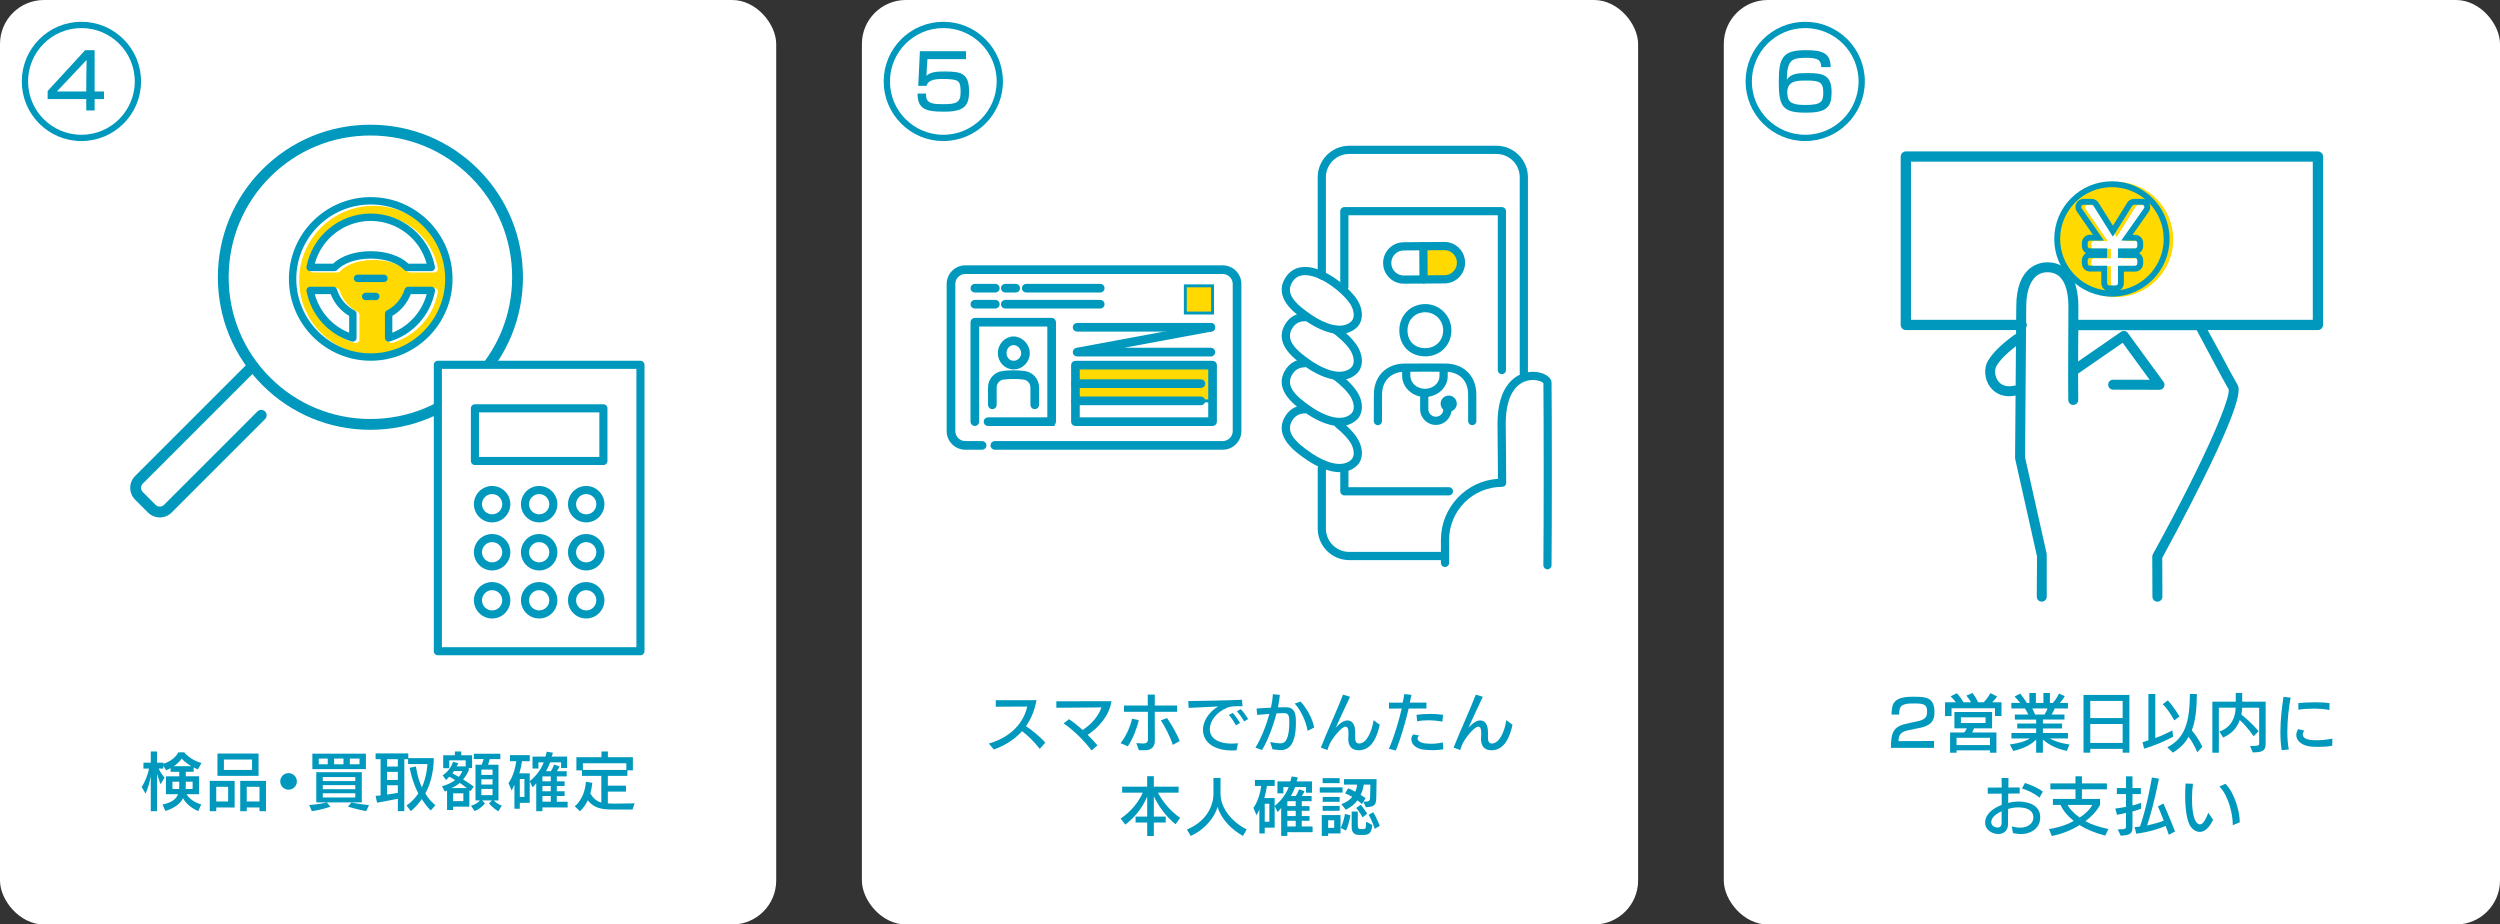 <?xml version="1.0" encoding="UTF-8"?><svg id="_レイヤー_2" xmlns="http://www.w3.org/2000/svg" viewBox="0 0 1627.34 601.78"><rect x="0" y="0" width="1627.34" height="601.78" fill="#333333" stroke="none"/><defs><style>.cls-1,.cls-2{fill:#0099bd;}.cls-3{stroke-width:4.09px;}.cls-3,.cls-2,.cls-4{stroke:#0099bd;stroke-miterlimit:10;}.cls-3,.cls-5{fill:#fff;}.cls-6,.cls-4{fill:#ffd900;}.cls-2,.cls-4{stroke-width:1.91px;}</style></defs><g id="_レイヤー_1-2"><rect class="cls-5" width="505.26" height="601.78" rx="28.63" ry="28.63"/><path class="cls-1" d="M129.04,527.98s-7-2.72-9.88-8.4c-1.81,3.58-5.43,6.42-11.48,8.31l-1.89-4.2c5.8-1.19,9.01-3.58,10.12-6.71h-7.9v-11.65h8.68v-2.92h-5.64v-2.39c-.86.49-1.85.95-2.92,1.4l-1.81-2.96v1.85h-3.09c2.02,4.03,3.91,5.88,3.91,5.88l-2.63,4.28s-1.15-2.96-2.3-6.67v24.24h-4.07v-22.76c-.58,3.05-1.6,7.37-3.37,11.36l-2.55-4.36c2.39-3.54,4.32-9.05,4.81-11.98h-3.66v-3.87h4.77v-7.28h4.07v7.28h4.12v.78c7.61-2.47,9.75-7.49,9.75-7.49h3.87s3.95,5.06,11.19,6.96l-2.35,4.16c-.95-.29-1.85-.91-2.72-1.36v2.92h-5.14v2.92h8.68v11.65h-8.11c2.59,4.9,9.47,6.67,9.47,6.67l-1.93,4.32ZM116.69,508.84h-4.44v4.73h4.32c.08-.86.12-1.65.12-2.51v-2.22ZM124.59,498.76c-3.75-2.1-6.38-4.98-6.38-4.98,0,0-1.4,2.59-5.14,4.98h11.52ZM125.37,508.84h-4.44v2.22c0,.86,0,1.65-.08,2.51h4.53v-4.73Z"/><path class="cls-1" d="M140.77,525.59v2.43h-4.24v-19.71h16.21v17.33l-11.98-.04ZM148.5,512.17h-7.74v9.55h7.74v-9.55ZM141.55,505.05v-14.57h26.75v14.57h-26.75ZM164.06,494.4h-18.31v6.79h18.31v-6.79ZM168.92,528.02v-2.43h-8.31v2.43h-4.24v-19.71h16.79v19.75l-4.24-.04ZM168.92,512.17h-8.31v9.55h8.31v-9.55Z"/><path class="cls-1" d="M187.81,514.03c-2.96,0-5.39-2.39-5.39-5.39s2.43-5.39,5.39-5.39,5.43,2.39,5.43,5.39-2.43,5.39-5.43,5.39Z"/><path class="cls-1" d="M203,528.02l-1.73-3.99c5.93-.37,11.52-1.65,11.52-1.65l2.3,2.76s-5.93,1.98-12.1,2.88ZM203.33,500.65v-10.04h34.86v10.04h-34.86ZM205.88,522.3v-19.63h29.63v19.63h-29.63ZM213.33,493.78h-5.84v3.7h5.84v-3.7ZM231.27,505.8h-21.15v2.63h21.15v-2.63ZM231.27,511.06h-21.15v2.67h21.15v-2.67ZM231.27,516.37h-21.15v2.72h21.15v-2.72ZM223.57,493.78h-6.09v3.7h6.09v-3.7ZM238.31,528.02c-5.68-1.11-11.85-2.92-11.85-2.92l2.3-2.72s4.98,1.03,11.44,1.73l-1.89,3.91ZM234.03,493.78h-6.3v3.7h6.3v-3.7Z"/><path class="cls-1" d="M280.41,527.56c-2.43-2.35-4.32-5.02-5.84-7.41-1.77,2.63-4.49,5.64-7.12,7.86l-2.84-3.66c2.88-1.97,5.72-4.86,7.7-7.86-4.24-8.02-5.64-16.71-5.64-16.71l4.12-.86s.7,6.96,3.83,13.62c3.29-7.24,3.62-15.19,3.62-15.19h-12.59v-3.17h-2.47v33.83h-4.2v-8.07c-5.64,1.23-13.54,2.55-13.54,2.55l-.95-4.44s1.23-.04,3.25-.29v-23.58h-3.25v-3.75h21.28v3.05h16.58c0,5.51-.99,14.98-5.47,23,1.56,2.76,3.7,5.31,6.54,7.7l-3,3.37ZM258.97,494.19h-7.04v4.77h7.04v-4.77ZM258.97,502.42h-7.04v5.27h7.04v-5.27ZM258.97,511.14h-7.04v6.05c2.26-.25,4.9-.7,7.04-1.11v-4.94Z"/><path class="cls-1" d="M294.94,525.1v2.18h-3.95v-12.72s-.99.58-1.44.7l-1.85-3.46c3.58-.95,6.42-2.39,8.56-4.03-1.48-.91-2.84-1.69-3.75-2.18-1.15,1.23-2.14,2.18-2.14,2.18l-2.22-3.09s4.86-2.8,6.75-8.77l3.42.91c-.29.7-.66,1.4-1.11,2.06h5.93v-3.95h-10.7v5.1h-3.95v-8.4h7.61v-2.47h4.16v2.47h7.04v8.35h-2.18v1.56c-.86,1.85-2.06,3.87-3.66,5.84,2.26,1.32,4.69,2.92,6.95,4.65l-2.18,2.96c-.21-.21-.45-.41-.7-.62v10.7h-10.58ZM303.83,512.96c-1.48-1.15-3-2.3-4.57-3.33-1.48,1.32-3.25,2.47-5.39,3.33h9.96ZM295.56,501.93c-.29.45-.66.95-1.11,1.48.99.54,2.47,1.28,4.16,2.26,1.11-1.23,1.89-2.51,2.3-3.74h-5.35ZM301.61,516.41h-6.67v5.06h6.67v-5.06ZM324.45,528.06c-3.7-1.93-6.13-5.1-6.13-5.1l1.85-1.93h-6.3l1.81,1.98s-2.8,3.5-6.79,4.94l-2.3-3.46c2.51-.62,4.9-2.26,5.8-3.46h-2.88v-23.25h4.03c.49-1.15.99-2.67,1.28-3.66h-6.38v-3.5h17.24v3.54h-6.91c-.29,1.15-.66,2.55-1.07,3.62h6.79v23.25h-3.05c.95,1.03,2.67,2.47,5.19,3.37l-2.18,3.66ZM320.62,500.98h-7.28v3.46h7.28v-3.46ZM320.62,507.24h-7.28v3.46h7.28v-3.46ZM320.62,513.53h-7.28v4.03h7.28v-4.03Z"/><path class="cls-1" d="M353.09,525.55v2.47h-4.03v-18.23c-.58.82-1.44,1.85-2.35,2.68l-1.89-3.87v14.03h-6.46v3.79h-3.5v-15.51c-.95,2.06-1.85,3.66-1.85,3.66l-2.02-4.86s3.83-4.65,5.06-14.24h-4.07v-3.91h12.88v3.91h-5.06c-.45,2.92-.99,5.51-1.73,7.9h6.75v5.1c4.49-3.5,7.86-8.56,9.09-12.26h-3.42v4.07h-3.87v-7.78h8.44c.58-1.97.82-3.21.82-3.21l3.99.66s-.21,1.28-.74,2.55h10v7.41h-3.91v-3.7h-7.08c-.54,1.61-1.65,3.99-2.76,5.8h3.21c1.4-2.26,2.1-4.36,2.1-4.36l3.54,1.28s-.66,1.48-1.69,3.09h6.34v3.37h-6.42v3.21h5.06v3.05h-5.06v3.42h5.06v3.09h-5.06v3.7h7.04v3.74l-16.42-.04ZM341.36,507.07h-3v11.69h3v-11.69ZM358.52,505.38h-5.43v3.21h5.43v-3.21ZM358.52,511.64h-5.43v3.42h5.43v-3.42ZM358.52,518.14h-5.43v3.7h5.43v-3.7Z"/><path class="cls-1" d="M398.9,526.95c-7.53,0-12.18-.95-16.3-5.97-2.3,4.86-5.14,7.08-5.14,7.08l-3.33-3.25s6.38-4.4,7.24-15.93l4.2.7c-.16,1.93-.86,5.47-1.28,7.04,2.02,3.17,4.16,4.98,7.12,5.76v-17.33h-12.59v-3.58h-3.62v-8.56h16.3v-3.75h4.2v3.75h16.26v8.52h-3.58v3.62h-12.72v6.38h11.81v3.87h-11.81v7.66c1.32.08,2.59.16,4.36.16,5.06-.04,13.05-.21,13.05-.21l-1.32,4.03h-12.84ZM407.7,496.82h-28.27v4.36h28.27v-4.36Z"/><path class="cls-6" d="M243.18,133.98c-26.71,0-48.45,21.73-48.45,48.45s21.73,48.45,48.45,48.45,48.45-21.73,48.45-48.45-21.73-48.45-48.45-48.45ZM254.83,223.26c-.51,0-1.01-.16-1.43-.47-.61-.45-.97-1.17-.97-1.93v-15.77c0-.9.5-1.73,1.31-2.14,5.5-2.83,9.69-7.84,11.5-13.72.31-1.01,1.25-1.7,2.3-1.7h15.09c.72,0,1.4.32,1.86.87.46.55.65,1.28.51,1.99-2.96,15.6-14.24,28.16-29.45,32.78-.23.07-.47.1-.7.1ZM231.53,223.26c-.23,0-.47-.03-.7-.1-15.21-4.62-26.49-17.18-29.45-32.78-.13-.7.05-1.43.51-1.99.46-.55,1.14-.87,1.86-.87h15.09c1.06,0,1.99.69,2.3,1.7,1.81,5.88,6,10.89,11.5,13.72.8.41,1.31,1.24,1.31,2.14v15.77c0,.76-.36,1.48-.97,1.94-.42.31-.92.47-1.43.47ZM282.61,177.34h-15.91c-.68,0-1.33-.29-1.78-.79-4.06-4.47-12.59-7.35-21.75-7.35s-17.69,2.89-21.75,7.35c-.46.5-1.1.79-1.78.79h-15.91c-.72,0-1.4-.32-1.86-.87-.46-.55-.65-1.28-.51-1.99,3.8-20.06,21.38-34.61,41.8-34.61s38,14.56,41.8,34.61c.13.7-.05,1.43-.51,1.99-.46.55-1.14.87-1.86.87Z"/><path class="cls-1" d="M241.32,234.82c-29.37,0-53.26-23.89-53.26-53.26s23.89-53.26,53.26-53.26,53.26,23.89,53.26,53.26-23.89,53.26-53.26,53.26ZM241.32,133.11c-26.71,0-48.45,21.73-48.45,48.45s21.73,48.45,48.45,48.45,48.45-21.73,48.45-48.45-21.73-48.45-48.45-48.45ZM252.97,222.38c-.51,0-1.01-.16-1.43-.47-.61-.45-.97-1.17-.97-1.93v-15.77c0-.9.5-1.73,1.31-2.14,5.5-2.83,9.69-7.84,11.5-13.72.31-1.01,1.25-1.7,2.3-1.7h15.09c.72,0,1.4.32,1.86.87.46.55.65,1.28.51,1.99-2.96,15.6-14.24,28.16-29.45,32.78-.23.07-.47.1-.7.1ZM255.38,205.63v10.95c11-4.41,19.26-13.68,22.36-25.12h-10.35c-2.25,5.91-6.53,10.96-12.01,14.17ZM229.67,222.38c-.23,0-.47-.03-.7-.1-15.21-4.62-26.49-17.18-29.45-32.78-.13-.7.05-1.43.51-1.99.46-.55,1.14-.87,1.86-.87h15.09c1.06,0,1.99.69,2.3,1.7,1.81,5.88,6,10.89,11.5,13.72.8.41,1.31,1.24,1.31,2.14v15.77c0,.76-.36,1.48-.97,1.94-.42.31-.92.47-1.43.47ZM204.91,191.46c3.1,11.44,11.35,20.71,22.36,25.12v-10.95c-5.48-3.21-9.75-8.25-12.01-14.17h-10.35ZM280.76,176.47h-15.91c-.68,0-1.33-.29-1.78-.79-4.06-4.47-12.59-7.35-21.75-7.35s-17.69,2.89-21.75,7.35c-.46.5-1.1.79-1.78.79h-15.91c-.72,0-1.4-.32-1.86-.87-.46-.55-.65-1.28-.51-1.99,3.8-20.06,21.38-34.61,41.8-34.61s38,14.56,41.8,34.61c.13.7-.05,1.43-.51,1.99-.46.55-1.14.87-1.86.87ZM265.87,171.65h11.86c-4.42-16.29-19.29-27.84-36.41-27.84s-31.99,11.54-36.41,27.84h11.86c5.19-5.05,14.46-8.14,24.55-8.14s19.36,3.1,24.55,8.14Z"/><path class="cls-1" d="M249.92,183.6h-17.2c-1.33,0-2.41-1.08-2.41-2.41s1.08-2.41,2.41-2.41h17.2c1.33,0,2.41,1.08,2.41,2.41s-1.08,2.41-2.41,2.41Z"/><path class="cls-1" d="M244.62,195.38h-6.59c-1.33,0-2.41-1.08-2.41-2.41s1.08-2.41,2.41-2.41h6.59c1.33,0,2.41,1.08,2.41,2.41s-1.08,2.41-2.41,2.41Z"/><path class="cls-1" d="M241.11,279.29c-26.44,0-51.27-10.27-69.91-28.91s-28.91-43.47-28.91-69.91,10.27-51.26,28.91-69.91,43.47-28.91,69.91-28.91,51.26,10.27,69.91,28.91c18.64,18.64,28.91,43.47,28.91,69.91s-10.27,51.27-28.91,69.91-43.47,28.91-69.91,28.91ZM241.11,87.73c-24.81,0-48.11,9.64-65.6,27.13-36.17,36.17-36.17,95.04,0,131.21,17.49,17.49,40.79,27.13,65.61,27.13h0c24.81,0,48.1-9.63,65.6-27.13,17.5-17.5,27.13-40.79,27.13-65.61s-9.64-48.11-27.13-65.61-40.79-27.13-65.61-27.13Z"/><path class="cls-1" d="M241.11,82.13c25.2,0,50.39,9.59,69.57,28.77,38.36,38.36,38.36,100.78,0,139.14-19.18,19.18-44.38,28.77-69.57,28.77s-50.39-9.59-69.57-28.77c-38.36-38.36-38.36-100.78,0-139.14,19.18-19.18,44.38-28.77,69.57-28.77M241.11,273.69c23.88,0,47.76-9.09,65.94-27.27,36.36-36.36,36.36-95.53,0-131.89-18.18-18.18-42.06-27.27-65.94-27.27s-47.76,9.09-65.94,27.27c-36.36,36.36-36.36,95.52,0,131.89,18.18,18.18,42.06,27.27,65.94,27.27M241.11,81.18h0c-26.57,0-51.51,10.32-70.25,29.05-18.73,18.73-29.05,43.68-29.05,70.25s10.32,51.51,29.05,70.25c18.73,18.73,43.68,29.05,70.25,29.05s51.51-10.32,70.25-29.05c38.73-38.73,38.73-101.76,0-140.49-18.73-18.73-43.68-29.05-70.25-29.05h0ZM241.11,272.73c-24.68,0-47.86-9.59-65.27-26.99-17.41-17.41-26.99-40.58-26.99-65.27s9.59-47.86,26.99-65.27c17.41-17.41,40.58-26.99,65.27-26.99s47.86,9.59,65.27,26.99c17.41,17.41,26.99,40.58,26.99,65.27s-9.59,47.86-26.99,65.27c-17.41,17.41-40.58,26.99-65.27,26.99h0Z"/><path class="cls-1" d="M104.04,336.33c-2.79,0-5.4-1.08-7.37-3.05l-8.36-8.36c-1.97-1.97-3.05-4.59-3.05-7.37s1.08-5.4,3.05-7.37l74.04-74.04c.58-.57,1.34-.89,2.15-.89s1.58.32,2.15.89c1.19,1.19,1.19,3.12,0,4.3l-74.04,74.04c-.82.82-1.27,1.91-1.27,3.07s.45,2.25,1.27,3.07l8.36,8.36c.82.82,1.91,1.27,3.07,1.27s2.25-.45,3.07-1.27l60.81-60.81c.58-.57,1.34-.89,2.15-.89s1.58.32,2.15.89c1.19,1.19,1.19,3.12,0,4.3l-60.81,60.81c-1.97,1.97-4.59,3.05-7.37,3.05Z"/><path class="cls-1" d="M164.49,235.72c.66,0,1.31.25,1.81.75,1,1,1,2.63,0,3.63l-74.04,74.04c-.91.91-1.41,2.12-1.41,3.41s.5,2.5,1.41,3.41l8.36,8.36c.91.91,2.12,1.41,3.41,1.41s2.5-.5,3.41-1.41l60.81-60.81c.5-.5,1.16-.75,1.81-.75s1.31.25,1.81.75c1,1,1,2.63,0,3.63l-60.81,60.81c-1.88,1.88-4.38,2.91-7.04,2.91s-5.16-1.03-7.04-2.91l-8.36-8.36c-1.88-1.88-2.91-4.38-2.91-7.03s1.03-5.16,2.91-7.04l74.04-74.04c.5-.5,1.16-.75,1.81-.75M164.49,234.77c-.94,0-1.82.37-2.49,1.03l-74.04,74.04c-2.06,2.06-3.19,4.8-3.19,7.71s1.13,5.65,3.19,7.71l8.36,8.36c2.06,2.06,4.8,3.19,7.71,3.19s5.65-1.13,7.71-3.19l60.81-60.81c1.37-1.37,1.37-3.61,0-4.98-.67-.66-1.55-1.03-2.49-1.03s-1.82.37-2.49,1.03l-60.81,60.81c-.73.73-1.7,1.13-2.73,1.13s-2-.4-2.73-1.13l-8.36-8.36c-.73-.73-1.13-1.7-1.13-2.73s.4-2,1.13-2.73l74.04-74.04c1.37-1.37,1.37-3.61,0-4.98-.66-.66-1.55-1.03-2.49-1.03h0Z"/><rect class="cls-5" x="285.03" y="237.47" width="131.87" height="186.43"/><path class="cls-1" d="M416.89,426.54h-131.87c-1.46,0-2.64-1.18-2.64-2.64v-186.43c0-1.46,1.18-2.64,2.64-2.64h131.87c1.46,0,2.64,1.18,2.64,2.64v186.43c0,1.46-1.18,2.64-2.64,2.64ZM287.66,421.27h126.6v-181.16h-126.6v181.16Z"/><path class="cls-1" d="M392.78,302.7h-83.63c-1.46,0-2.64-1.18-2.64-2.64v-34.27c0-1.46,1.18-2.64,2.64-2.64h83.63c1.46,0,2.64,1.18,2.64,2.64v34.27c0,1.46-1.18,2.64-2.64,2.64ZM311.78,297.43h78.36v-29h-78.36v29Z"/><path class="cls-1" d="M320.34,340.05c-6.54,0-11.86-5.32-11.86-11.86s5.32-11.86,11.86-11.86,11.86,5.32,11.86,11.86-5.32,11.86-11.86,11.86ZM320.34,321.61c-3.63,0-6.59,2.95-6.59,6.59s2.95,6.59,6.59,6.59,6.59-2.95,6.59-6.59-2.95-6.59-6.59-6.59Z"/><path class="cls-1" d="M381.58,340.05c-6.54,0-11.86-5.32-11.86-11.86s5.32-11.86,11.86-11.86,11.86,5.32,11.86,11.86-5.32,11.86-11.86,11.86ZM381.58,321.61c-3.63,0-6.59,2.95-6.59,6.59s2.95,6.59,6.59,6.59,6.59-2.95,6.59-6.59-2.95-6.59-6.59-6.59Z"/><path class="cls-1" d="M350.96,340.05c-6.54,0-11.86-5.32-11.86-11.86s5.32-11.86,11.86-11.86,11.86,5.32,11.86,11.86-5.32,11.86-11.86,11.86ZM350.96,321.61c-3.63,0-6.59,2.95-6.59,6.59s2.95,6.59,6.59,6.59,6.59-2.95,6.59-6.59-2.95-6.59-6.59-6.59Z"/><path class="cls-1" d="M320.34,371.33c-6.54,0-11.86-5.32-11.86-11.86s5.32-11.86,11.86-11.86,11.86,5.32,11.86,11.86-5.32,11.86-11.86,11.86ZM320.34,352.88c-3.63,0-6.59,2.95-6.59,6.59s2.95,6.59,6.59,6.59,6.59-2.95,6.59-6.59-2.95-6.59-6.59-6.59Z"/><path class="cls-1" d="M381.58,371.33c-6.54,0-11.86-5.32-11.86-11.86s5.32-11.86,11.86-11.86,11.86,5.32,11.86,11.86-5.32,11.86-11.86,11.86ZM381.58,352.88c-3.63,0-6.59,2.95-6.59,6.59s2.95,6.59,6.59,6.59,6.59-2.95,6.59-6.59-2.95-6.59-6.59-6.59Z"/><path class="cls-1" d="M350.96,371.33c-6.54,0-11.86-5.32-11.86-11.86s5.32-11.86,11.86-11.86,11.86,5.32,11.86,11.86-5.32,11.86-11.86,11.86ZM350.96,352.88c-3.63,0-6.59,2.95-6.59,6.59s2.95,6.59,6.59,6.59,6.59-2.95,6.59-6.59-2.95-6.59-6.59-6.59Z"/><path class="cls-1" d="M320.34,402.6c-6.54,0-11.86-5.32-11.86-11.86s5.32-11.86,11.86-11.86,11.86,5.32,11.86,11.86-5.32,11.86-11.86,11.86ZM320.34,384.16c-3.63,0-6.59,2.95-6.59,6.59s2.95,6.59,6.59,6.59,6.59-2.95,6.59-6.59-2.95-6.59-6.59-6.59Z"/><path class="cls-1" d="M381.58,402.6c-6.54,0-11.86-5.32-11.86-11.86s5.32-11.86,11.86-11.86,11.86,5.32,11.86,11.86-5.32,11.86-11.86,11.86ZM381.58,384.16c-3.63,0-6.59,2.95-6.59,6.59s2.95,6.59,6.59,6.59,6.59-2.95,6.59-6.59-2.95-6.59-6.59-6.59Z"/><path class="cls-1" d="M350.96,402.6c-6.54,0-11.86-5.32-11.86-11.86s5.32-11.86,11.86-11.86,11.86,5.32,11.86,11.86-5.32,11.86-11.86,11.86ZM350.96,384.16c-3.63,0-6.59,2.95-6.59,6.59s2.95,6.59,6.59,6.59,6.59-2.95,6.59-6.59-2.95-6.59-6.59-6.59Z"/><circle class="cls-3" cx="53" cy="53" r="36.77"/><path class="cls-1" d="M56.15,71.9v-7.4h-25.14v-5.26l24.4-26.55h6.19v26.84h6.09v4.97h-6.09v7.4h-5.46ZM56.19,50.61l.19-11.59-19.34,20.51h19.1l.05-8.91Z"/><rect class="cls-5" x="561.04" width="505.26" height="601.78" rx="28.63" ry="28.63"/><path class="cls-1" d="M676.82,487.5c-3.87-5.02-7.9-8.85-11.52-11.56-5.56,6.25-12.47,9.84-18.4,11.93l-3.21-3.87c15.72-4.49,23.09-15.06,24.94-24.08l-20.45.12v-4.24l26.5-.04c-1.23,6.96-3.7,12.51-6.83,16.91,3.83,2.55,8.89,6.54,12.55,10.74l-3.58,4.07Z"/><path class="cls-1" d="M710.49,488.49c-5.02-6.83-12.55-13.87-18.15-17.61l3.5-2.72c2.3,1.4,5.6,4.03,8.85,7,6.46-4.07,10.62-9.75,12.3-14.69l-29.38.25v-4.24s34.36-.04,35.89-.04c-1.44,9.79-8.93,17.61-15.47,21.89,2.55,2.55,4.86,5.02,6.34,6.87l-3.87,3.29Z"/><path class="cls-1" d="M729.42,483.76c3.79-4.77,6.54-11.36,7.45-15.93l4.4.95c-1.23,5.39-4.03,12.59-7.12,17l-4.73-2.02ZM751.73,482.15c0,4.86-3.37,6.09-5.88,6.17-.45.04-1.44.04-2.39.04s-1.81,0-2.14-.04l-1.65-4.61c1.48.12,3.33.25,4.4.25h.41c1.44-.04,2.72-.7,2.76-2.55,0-1.69,0-10.49-.04-18.07h-15.56v-4.07h15.51l-.04-7.12h4.61l-.04,7.12h14.53v4.07h-14.53c0,7.82,0,17.04.04,18.72v.08ZM763.42,484.87c-1.65-5.18-5.1-11.89-7.78-15.97l4.03-1.48c2.63,3.66,6.34,10.08,8.27,14.94l-4.53,2.51Z"/><path class="cls-1" d="M804.82,488.41c-.99.08-1.93.12-2.92.12-9.59,0-18.56-3.95-18.85-13.25v-.37c0-5.06,3.42-11.19,9.88-15.06-6.96.33-13.42.74-19.18.95l-.29-4.44c7.98-.17,25.31-.37,34.98-.86l.37,4.2h-2.63c-2.67,0-4.98.04-7.28.95-7.2,2.84-11.4,8.85-11.4,13.99v.17c0,5.06,4.61,9.22,14.24,9.22,1.28,0,2.63-.08,4.12-.25l-1.03,4.65ZM804.53,472.15c-1.19-2.18-2.84-4.81-4.61-6.75l2.55-1.36c1.52,1.77,3.42,4.36,4.73,6.58l-2.67,1.52ZM809.88,469.6c-1.32-2.26-3.09-4.81-4.73-6.62l2.51-1.36c1.44,1.48,3.46,4.2,4.81,6.42l-2.59,1.56Z"/><path class="cls-1" d="M833.42,488.28c-1.65-.04-3.62-.37-5.1-.54l-1.52-4.73c2.39.41,4.61.82,6.13.86h.33c2.8,0,4.03-1.56,4.9-4.32.74-2.26,1.11-5.97,1.11-9.14,0-3.95-.29-6.05-2.92-6.17-.29-.04-.66-.04-1.07-.04-1.11,0-2.59.08-4.36.16-2.35,9.01-6.13,18.6-9.42,23.83l-4.28-1.52c3.79-6.17,7.04-14.4,9.09-21.98-2.8.21-5.68.45-7.98.66l-.37-4.16c2.43-.08,5.88-.33,9.34-.54.7-3.25,1.15-6.26,1.23-8.77l4.57.41c-.21,2.43-.62,5.23-1.23,8.15,1.4-.04,2.72-.08,3.83-.08.74,0,1.36,0,1.93.04,5.93.29,5.93,5.88,5.93,10,0,16.01-5.93,17.86-9.92,17.86h-.21ZM851.2,475.73c-1.32-7-4.53-13.37-8.4-17.78l3.83-1.28c3.5,3.87,7.65,10.49,8.81,16.91l-4.24,2.14Z"/><path class="cls-1" d="M884.42,488.37c-4.32,0-6.79-2.47-6.79-7.45v-.12c0-.7.08-1.56.12-2.76v-.99c0-2.1-.29-3.95-1.85-4.03h-.08c-2.67,0-8.35,7.45-9.96,10.62-1.07,2.14-.99,2.3-1.77,4.57l-4.32-1.56c3.66-9.38,10.99-25.31,14.45-34.49l4.57,1.4c-2.76,5.93-5.72,12.1-9.34,20.12,3.29-3.62,5.8-4.73,7.61-4.73.21,0,.41,0,.58.04,4.07.54,4.53,4.98,4.53,8.44,0,.74-.04,1.4-.04,2.02,0,2.3.16,4.53,2.51,4.53.17,0,.37,0,.54-.04,4.44-.45,7.74-7.49,8.93-15.14l4.03,2.96c-1.69,7.82-5.18,16.38-13.37,16.62h-.33Z"/><path class="cls-1" d="M904.09,487.42c3.38-7.65,6.42-17.94,8.35-26.21l-8.31.04v-3.87h8.93c.45-2.14.82-4.03,1.03-5.6l4.69.54c-.33,1.56-.7,3.25-1.11,5.02h10.86v3.87h-11.56c-2.3,9.59-5.43,20.37-8.4,27.33l-4.49-1.11ZM939.48,487.75c-2.59.41-4.9.58-6.96.58-2.35,0-4.44-.21-6.3-.45-4.77-.62-7.53-3.66-7.53-6.67,0-1.11.37-2.18,1.15-3.13l3.99.7c-.78.66-1.11,1.32-1.11,1.93,0,1.65,2.39,2.88,4.44,3.13,1.15.12,2.67.29,4.44.29,2.14,0,4.69-.21,7.61-.86l.25,4.49ZM938.91,469.72c-3.04-.54-6.34-.86-9.42-.86-2.51,0-4.9.21-7,.7l-.45-4.28c3-.33,6.01-.58,9.05-.58,2.72,0,5.47.21,8.27.58l-.45,4.44Z"/><path class="cls-1" d="M970.84,488.37c-4.32,0-6.79-2.47-6.79-7.45v-.12c0-.7.08-1.56.12-2.76v-.99c0-2.1-.29-3.95-1.85-4.03h-.08c-2.67,0-8.35,7.45-9.96,10.62-1.07,2.14-.99,2.3-1.77,4.57l-4.32-1.56c3.66-9.38,10.99-25.31,14.45-34.49l4.57,1.4c-2.76,5.93-5.72,12.1-9.34,20.12,3.29-3.62,5.8-4.73,7.61-4.73.21,0,.41,0,.58.04,4.07.54,4.53,4.98,4.53,8.44,0,.74-.04,1.4-.04,2.02,0,2.3.16,4.53,2.51,4.53.17,0,.37,0,.54-.04,4.44-.45,7.74-7.49,8.93-15.14l4.03,2.96c-1.69,7.82-5.18,16.38-13.37,16.62h-.33Z"/><path class="cls-1" d="M765.23,536.57c-6.63-5.31-11.36-12.35-14.16-18.19v13.17h7.74v3.87h-7.74v8.77h-4.32v-8.77h-7.57v-3.87h7.57v-13.09c-2.47,6.17-7.41,13.17-14.24,18.31l-3.05-3.91c7.16-4.86,12.02-11.36,14.4-16.87h-13.42v-3.91h16.3v-6.83h4.32v6.83h16.13v3.91h-13.42c2.51,4.9,7.45,11.6,14.44,16.38l-3,4.2Z"/><path class="cls-1" d="M809.1,544.14c-7.24-3.99-14.16-10.78-16.54-18.93-1.89,6.79-8.19,14.73-17.45,18.93l-2.51-4.16c13.13-5.47,17.28-15.76,17.28-23.46v-10.12h4.61v10.33c0,10.21,8.72,19.14,17.04,23.13l-2.43,4.28Z"/><path class="cls-1" d="M837.99,541.67v2.47h-4.03v-18.23c-.58.82-1.44,1.85-2.35,2.68l-1.89-3.87v14.03h-6.46v3.79h-3.5v-15.51c-.95,2.06-1.85,3.66-1.85,3.66l-2.02-4.86s3.83-4.65,5.06-14.24h-4.07v-3.91h12.88v3.91h-5.06c-.45,2.92-.99,5.51-1.73,7.9h6.75v5.1c4.49-3.5,7.86-8.56,9.09-12.26h-3.42v4.07h-3.87v-7.78h8.44c.58-1.97.82-3.21.82-3.21l3.99.66s-.21,1.28-.74,2.55h10v7.41h-3.91v-3.7h-7.08c-.54,1.61-1.65,3.99-2.76,5.8h3.21c1.4-2.26,2.1-4.36,2.1-4.36l3.54,1.28s-.66,1.48-1.69,3.09h6.34v3.37h-6.42v3.21h5.06v3.05h-5.06v3.42h5.06v3.09h-5.06v3.7h7.04v3.74l-16.42-.04ZM826.26,523.2h-3v11.69h3v-11.69ZM843.42,521.51h-5.43v3.21h5.43v-3.21ZM843.42,527.77h-5.43v3.42h5.43v-3.42ZM843.42,534.27h-5.43v3.7h5.43v-3.7Z"/><path class="cls-1" d="M859.07,515.95v-3.46h14.86v3.46h-14.86ZM864.54,542.5v1.65h-4.16v-13.58h12.22v11.98l-8.07-.04ZM860.96,509.78v-3.25h11.07v3.25h-11.07ZM860.96,527.77v-3.17h11.07v3.17h-11.07ZM861,521.92v-3.17h11.03v3.17h-11.03ZM868.45,533.94h-3.91v4.94h3.91v-4.94ZM872.69,538.92c2.1-4.28,2.8-9.14,2.8-9.14l3.54.95s-.74,5.14-2.84,9.92l-3.5-1.73ZM887.5,521.92l-.95,1.48s-1.23-1.19-3-2.47c-1.32,2.14-4.28,4.69-7.57,6.13l-2.84-3.62c3.38-1.19,5.68-2.92,7.08-4.73-1.32-.86-3.13-1.73-4.65-2.26l2.02-3.37c1.48.58,3.38,1.56,4.53,2.3.62-1.15,1.19-3.09,1.23-4.65h-8.48v-3.58h21.19l-.16,11.07c-.08,5.6-.58,6.83-6.79,7.28l-1.61-3.58ZM884.66,543.49c-3.5,0-4.81-2.1-4.81-5.02v-10.21h3.99v9.01c0,1.69.37,2.39,1.85,2.39h1.28c2.18,0,2.1-.04,2.26-4.81l4.03,2.18c-.49,6.01-2.88,6.46-5.97,6.46h-2.63ZM886.93,532.09s-1.85-3.7-4.16-6.17l2.92-2.06c2.35,2.55,4.24,5.84,4.24,5.84l-3,2.39ZM892.03,510.73h-4.32c-.25,1.56-.7,4.28-2.02,6.67,2.06,1.19,3.21,2.18,3.21,2.18l-1.36,2.26h.29c3.99,0,3.95-.7,4.03-3.83l.17-7.28ZM894.87,539.54s-1.48-4.94-3.99-9.14l3.04-1.69c2.63,4.49,4.2,8.85,4.2,8.85l-3.25,1.98Z"/><polygon class="cls-4" points="747.58 260.95 701.13 260.95 701.13 237.68 789.3 237.68 789.3 260.95 747.58 260.95"/><path class="cls-2" d="M795.91,291.79h-148.35c-1.03,0-1.86-.83-1.86-1.86s.83-1.86,1.86-1.86h148.35c4.12,0,7.47-3.35,7.47-7.46v-95.74c0-4.11-3.35-7.46-7.47-7.46h-167.54c-4.12,0-7.47,3.35-7.47,7.46v95.74c0,4.11,3.35,7.46,7.47,7.46h10.94c1.03,0,1.86.83,1.86,1.86s-.83,1.86-1.86,1.86h-10.94c-6.17,0-11.2-5.02-11.2-11.19v-95.74c0-6.17,5.02-11.19,11.2-11.19h167.54c6.17,0,11.2,5.02,11.2,11.19v95.74c0,6.17-5.02,11.19-11.2,11.19Z"/><path class="cls-2" d="M684.56,276.35h-41.42c-1.03,0-1.86-.83-1.86-1.86s.83-1.86,1.86-1.86h39.55v-61.02h-46.28v62.88c0,1.03-.83,1.86-1.86,1.86s-1.86-.83-1.86-1.86v-64.75c0-1.03.83-1.86,1.86-1.86h50.01c1.03,0,1.86.83,1.86,1.86v64.75c0,1.03-.83,1.86-1.86,1.86Z"/><path class="cls-2" d="M789.3,276.35h-89.26c-1.03,0-1.86-.83-1.86-1.86v-36.81c0-1.03.83-1.86,1.86-1.86h89.26c1.03,0,1.86.83,1.86,1.86v36.81c0,1.03-.83,1.86-1.86,1.86ZM701.9,272.62h85.54v-33.08h-85.54v33.08Z"/><path class="cls-2" d="M647.9,189.45h-13.35c-1.03,0-1.86-.83-1.86-1.86s.83-1.86,1.86-1.86h13.35c1.03,0,1.86.83,1.86,1.86s-.83,1.86-1.86,1.86Z"/><path class="cls-2" d="M661.19,189.45h-6.8c-1.03,0-1.86-.83-1.86-1.86s.83-1.86,1.86-1.86h6.8c1.03,0,1.86.83,1.86,1.86s-.83,1.86-1.86,1.86Z"/><path class="cls-2" d="M716.2,189.45h-48.21c-1.03,0-1.86-.83-1.86-1.86s.83-1.86,1.86-1.86h48.21c1.03,0,1.86.83,1.86,1.86s-.83,1.86-1.86,1.86Z"/><path class="cls-2" d="M647.9,199.89h-13.35c-1.03,0-1.86-.83-1.86-1.86s.83-1.86,1.86-1.86h13.35c1.03,0,1.86.83,1.86,1.86s-.83,1.86-1.86,1.86Z"/><path class="cls-2" d="M716.2,199.89h-61.82c-1.03,0-1.86-.83-1.86-1.86s.83-1.86,1.86-1.86h61.82c1.03,0,1.86.83,1.86,1.86s-.83,1.86-1.86,1.86Z"/><path class="cls-2" d="M659.93,239.54h-.03c-2.57,0-4.95-1.01-6.7-2.84-1.74-1.82-2.7-4.27-2.7-6.92,0-5.28,4.22-9.78,9.21-9.82h.05c2.48,0,4.95,1.11,6.79,3.04,1.82,1.91,2.85,4.44,2.84,6.94-.02,2.48-1.01,4.86-2.81,6.7-1.82,1.86-4.18,2.9-6.65,2.91h0ZM659.79,223.68h-.04c-2.99.03-5.52,2.82-5.52,6.1,0,1.68.59,3.22,1.67,4.34,1.04,1.09,2.47,1.69,4.01,1.69l.03,1.86v-1.86c1.45,0,2.87-.64,3.99-1.79,1.12-1.15,1.74-2.61,1.75-4.12,0-1.55-.65-3.13-1.81-4.35-1.14-1.2-2.63-1.89-4.08-1.89Z"/><path class="cls-2" d="M673.55,265.38c-1.03,0-1.86-.83-1.86-1.86v-11.3c0-3.11-2.31-5.73-5.37-6.1-2.21-.27-4.47-.4-6.69-.39-2.15,0-4.32.14-6.45.4-3.06.37-5.36,2.99-5.36,6.1v11.3c0,1.03-.83,1.86-1.86,1.86s-1.86-.83-1.86-1.86v-11.3c0-4.99,3.71-9.2,8.64-9.8,2.27-.28,4.59-.42,6.89-.42h.14c2.33,0,4.69.14,7.01.42,4.93.6,8.65,4.81,8.65,9.8v11.3c0,1.03-.83,1.86-1.86,1.86Z"/><path class="cls-2" d="M781.74,251.59h-81.71c-1.03,0-1.86-.83-1.86-1.86s.83-1.86,1.86-1.86h81.71c1.03,0,1.86.83,1.86,1.86s-.83,1.86-1.86,1.86Z"/><path class="cls-2" d="M781.74,262.81h-81.71c-1.03,0-1.86-.83-1.86-1.86s.83-1.86,1.86-1.86h81.71c1.03,0,1.86.83,1.86,1.86s-.83,1.86-1.86,1.86Z"/><polygon class="cls-4" points="780.92 203.77 771.58 203.77 771.58 186.06 789.3 186.06 789.3 203.77 780.92 203.77"/><path class="cls-2" d="M788.21,231.06h-87.09c-.96,0-1.77-.73-1.85-1.69-.09-.96.57-1.83,1.51-2l87.09-16.17c1.01-.19,1.98.48,2.17,1.49.19,1.01-.48,1.98-1.49,2.17l-67.19,12.47h66.85c1.03,0,1.86.83,1.86,1.86s-.83,1.86-1.86,1.86Z"/><path class="cls-2" d="M788.21,214.9h-87.09c-1.03,0-1.86-.83-1.86-1.86s.83-1.86,1.86-1.86h87.09c1.03,0,1.86.83,1.86,1.86s-.83,1.86-1.86,1.86Z"/><path class="cls-1" d="M1007.3,370.59h-.03c-1.47-.02-2.65-1.23-2.64-2.7.28-23.68.25-100.62.02-118.45-.7-.99-5.09-2.97-10.37-1.67-5.29,1.3-14.15,6.69-14.15,28.2,0,1.19.03,3.68.07,7.14.08,7.34.21,18.44.23,31.13,0,.71-.28,1.39-.78,1.89-.5.5-1.18.78-1.89.78-19.01,0-34.48,15.47-34.48,34.48v15.03c0,1.47-1.19,2.67-2.67,2.67s-2.67-1.19-2.67-2.67v-15.03c0-21.05,16.43-38.35,37.14-39.73-.04-11.58-.15-21.66-.23-28.49-.04-3.49-.07-5.99-.07-7.2,0-11.73,2.51-20.67,7.47-26.58,3.96-4.72,9.43-7.34,15.42-7.38,6.74-.01,12.24,3.17,12.29,7.16.24,17.46.27,94.99-.01,118.78-.02,1.46-1.21,2.64-2.67,2.64Z"/><path class="cls-1" d="M940.62,364.59h-62.38c-11.3,0-20.49-9.19-20.49-20.49v-39.43c0-1.47,1.19-2.67,2.67-2.67s2.67,1.19,2.67,2.67v39.43c0,8.35,6.8,15.15,15.15,15.15h62.38c1.47,0,2.67,1.19,2.67,2.67s-1.19,2.67-2.67,2.67Z"/><path class="cls-1" d="M991.92,245.62c-1.47,0-2.67-1.19-2.67-2.67v-127.58c0-8.35-6.8-15.15-15.15-15.15h-95.87c-8.35,0-15.15,6.8-15.15,15.15v63.9c0,1.47-1.19,2.67-2.67,2.67s-2.67-1.19-2.67-2.67v-63.9c0-11.3,9.19-20.49,20.49-20.49h95.87c11.3,0,20.49,9.19,20.49,20.49v127.58c0,1.47-1.19,2.67-2.67,2.67Z"/><path class="cls-1" d="M943.14,322.46h-68.05c-1.47,0-2.67-1.19-2.67-2.67v-14.28c0-1.47,1.19-2.67,2.67-2.67s2.67,1.19,2.67,2.67v11.61h65.39c1.47,0,2.67,1.19,2.67,2.67s-1.19,2.67-2.67,2.67Z"/><path class="cls-1" d="M977.64,243.56c-1.47,0-2.67-1.19-2.67-2.67v-100.75h-97.22v46.57c0,1.47-1.19,2.67-2.67,2.67s-2.67-1.19-2.67-2.67v-49.24c0-1.47,1.19-2.67,2.67-2.67h102.55c1.47,0,2.67,1.19,2.67,2.67v103.42c0,1.47-1.19,2.67-2.67,2.67Z"/><path class="cls-1" d="M872.08,307.35c-8.78,0-17.87-5.57-21.23-7.86-7.12-4.85-21.95-14.95-14.54-28.03,2.83-5,7.34-7.66,13.06-7.7h.02c1.47,0,2.66,1.18,2.67,2.65.01,1.47-1.18,2.68-2.65,2.69-3.8.03-6.56,1.66-8.45,4.99-4.14,7.31,2.17,13.68,12.9,20.99,8.27,5.64,19.29,9.76,25.42,4.44.53-.46.95-.99,1.25-1.59,1.38-2.71.37-6.44-1.02-9.03-1.63-3.02-5.45-7.13-9.96-10.72-1.15-.92-1.34-2.6-.42-3.75.92-1.15,2.6-1.34,3.75-.42,5.11,4.07,9.34,8.69,11.32,12.35,2.65,4.89,3.05,10.12,1.09,13.99-.62,1.22-1.46,2.3-2.51,3.2-3.19,2.77-6.91,3.8-10.69,3.8Z"/><path class="cls-1" d="M872.08,277.35c-8.78,0-17.87-5.57-21.23-7.86-7.12-4.85-21.95-14.95-14.54-28.03,2.75-4.86,7.11-7.52,12.62-7.69,1.5-.04,2.7,1.11,2.75,2.58.05,1.47-1.11,2.7-2.58,2.75-3.64.11-6.3,1.74-8.14,4.99-4.14,7.31,2.17,13.68,12.91,20.99,8.27,5.63,19.29,9.76,25.42,4.44.53-.46.95-.99,1.25-1.59,1.38-2.71.37-6.44-1.02-9.03-1.84-3.39-6.34-8.06-11.47-11.89-1.18-.88-1.42-2.55-.54-3.73.88-1.18,2.55-1.42,3.73-.54,5.79,4.33,10.76,9.55,12.97,13.63,2.65,4.89,3.05,10.12,1.09,13.98-.62,1.22-1.46,2.3-2.51,3.21-3.19,2.77-6.91,3.8-10.69,3.8Z"/><path class="cls-1" d="M872.08,247.35c-8.78,0-17.87-5.57-21.23-7.86-7.12-4.85-21.95-14.95-14.54-28.03,3.03-5.35,7.95-8,14.22-7.67,1.47.08,2.6,1.33,2.52,2.81-.08,1.47-1.34,2.59-2.81,2.52-4.23-.22-7.27,1.4-9.29,4.97-4.14,7.31,2.17,13.68,12.9,20.99,8.27,5.63,19.29,9.76,25.42,4.44.53-.46.95-.99,1.25-1.59,1.38-2.71.37-6.44-1.02-9.03-1.87-3.46-6.48-8.21-11.73-12.08-1.19-.88-1.44-2.55-.56-3.73.88-1.19,2.55-1.44,3.73-.56,5.92,4.38,11,9.68,13.25,13.84,2.65,4.89,3.05,10.12,1.09,13.98-.62,1.22-1.46,2.3-2.51,3.21-3.19,2.77-6.91,3.8-10.69,3.8Z"/><path class="cls-1" d="M872.08,217.35c-8.78,0-17.87-5.57-21.23-7.86-.96-.66-1.97-1.35-2.99-2.09-5.1-3.67-18.65-13.41-11.55-25.95,2.88-5.09,7.51-7.75,13.36-7.7,13.68.13,30.36,14.91,34.52,22.6,2.65,4.89,3.05,10.12,1.09,13.99-.62,1.22-1.46,2.3-2.51,3.2-3.19,2.77-6.91,3.8-10.69,3.8ZM849.49,179.09c-3.85,0-6.64,1.63-8.54,4.99-3.32,5.87-.32,11.55,10.03,18.99t0,0c.98.71,1.95,1.38,2.88,2.01,8.27,5.64,19.29,9.76,25.42,4.44.53-.46.95-.99,1.25-1.59,1.38-2.71.37-6.44-1.02-9.03-3.64-6.72-18.75-19.7-29.88-19.8-.04,0-.09,0-.13,0Z"/><path class="cls-6" d="M926.77,181.9l13.53-.09c5.96-.03,10.77-4.9,10.74-10.88h0c-.03-5.98-4.88-10.8-10.84-10.77l-14.15.1.72,21.64Z"/><path class="cls-1" d="M926.77,184.57c-1.47,0-2.66-1.18-2.67-2.65,0-1.47,1.18-2.68,2.65-2.69l13.53-.09c2.17,0,4.21-.87,5.73-2.41,1.53-1.55,2.37-3.6,2.35-5.78-.01-2.18-.87-4.23-2.41-5.76-1.54-1.53-3.6-2.4-5.75-2.36l-14.15.1h-.02c-1.47,0-2.66-1.18-2.67-2.65-.01-1.47,1.18-2.68,2.65-2.69l14.15-.1c3.58-.03,6.99,1.37,9.54,3.91,2.55,2.54,3.97,5.92,3.98,9.52.02,3.6-1.37,7-3.89,9.56-2.53,2.56-5.9,3.98-9.5,4l-13.53.09h-.02Z"/><path class="cls-1" d="M913.78,184.67c-3.58,0-6.94-1.39-9.48-3.91-2.55-2.54-3.97-5.92-3.98-9.52-.02-3.6,1.37-7,3.89-9.56,2.53-2.56,5.9-3.98,9.5-4l12.8-.1h.02c.7,0,1.38.28,1.88.77.5.5.79,1.18.79,1.89l.1,21.65c0,1.47-1.18,2.67-2.65,2.68l-12.81.1h-.07ZM923.88,162.95l-10.14.08c-2.17,0-4.21.87-5.74,2.41-1.53,1.55-2.37,3.6-2.35,5.78,0,2.18.87,4.23,2.41,5.76,1.53,1.52,3.56,2.36,5.71,2.36h.04l10.14-.08-.08-16.31Z"/><path class="cls-1" d="M896.91,276.76h0c-1.47,0-2.67-1.2-2.66-2.67,0-6.79.03-13.48.04-17.32.04-11.99,8.16-20.08,20.2-20.13,4.53-.02,13.6-.03,13.6-.03,0,0,8.46,0,12.68.02,12.07.04,20.19,8.11,20.22,20.08.01,5.79.02,11.59.02,17.38,0,1.47-1.19,2.67-2.67,2.67s-2.67-1.19-2.67-2.67c0-5.79,0-11.58-.02-17.37-.02-9.07-5.74-14.72-14.91-14.75-4.22-.01-12.66-.02-12.66-.02,0,0-9.05,0-13.58.03-9.01.04-14.86,5.85-14.88,14.81-.01,3.83-.03,10.52-.04,17.31,0,1.47-1.2,2.67-2.67,2.67Z"/><path class="cls-1" d="M927.77,231.97c-4.76,0-9.05-1.65-12.1-4.67-3.08-3.04-4.78-7.36-4.8-12.16h0c-.02-4.79,1.72-9.18,4.88-12.36,3.1-3.12,7.36-4.84,11.98-4.85h.02c4.55,0,8.81,1.77,12.02,4.99,3.24,3.25,5.01,7.59,4.99,12.21-.05,9.53-7.27,16.77-16.81,16.85-.06,0-.11,0-.17,0ZM927.75,203.26h-.02c-3.19,0-6.11,1.17-8.2,3.27-2.16,2.17-3.34,5.22-3.33,8.58h0c.01,3.42,1.13,6.32,3.22,8.39,2.07,2.05,4.96,3.13,8.35,3.13.04,0,.09,0,.13,0,6.64-.05,11.49-4.91,11.52-11.53.02-3.19-1.2-6.18-3.43-8.42-2.2-2.2-5.12-3.42-8.24-3.42Z"/><path class="cls-1" d="M937.76,262.74c0-2.9,2.35-5.26,5.26-5.26s5.26,2.35,5.26,5.26-2.35,5.26-5.26,5.26-5.26-2.35-5.26-5.26Z"/><path class="cls-1" d="M927.52,258.41c-.17,0-.35,0-.52,0-7.89-.25-14.31-6.46-14.31-13.85v-4.78h5.34v4.78c0,4.53,4.1,8.35,9.14,8.51,2.83.09,5.54-.91,7.43-2.74,1.57-1.52,2.43-3.47,2.43-5.51v-5.05h5.34v5.05c0,3.49-1.44,6.81-4.05,9.34-2.81,2.72-6.71,4.25-10.79,4.25Z"/><path class="cls-1" d="M934.65,276.6c-5.64,0-10.23-4.59-10.23-10.23v-10.33h5.34v10.33c0,2.7,2.19,4.89,4.89,4.89s4.89-2.19,4.89-4.89v-.22h5.34v.22c0,5.64-4.59,10.23-10.23,10.23Z"/><circle class="cls-3" cx="614.04" cy="53" r="36.77"/><path class="cls-1" d="M613.94,72.68c-11.25,0-16.66-1.66-16.66-11.74l5.55-.05v1.61c.29,5.21,5.31,5.31,11.35,5.31,8.13,0,11.11-1.02,11.11-7.5v-.63c0-7.5-1.46-8.04-10.91-8.28-4.04,0-10.03,0-11.3,4.48h-5.36l1.07-22.55h30.01v5.16h-25.09l-.68,10.86c2.68-2.53,6.77-2.83,12.08-2.83,9.74.2,15.69.44,15.69,12.91,0,8.52-2.24,13.25-15.73,13.25h-1.12Z"/><rect class="cls-5" x="1122.08" width="505.26" height="601.78" rx="28.63" ry="28.63"/><path class="cls-1" d="M1230.87,486.84c0-9.01,1.23-13.37,8.48-15.35,1.56-.45,6.67-1.48,9.14-2.06,4.57-1.07,5.93-2.59,5.93-6.21,0-4.82-2.14-5.31-8.6-5.31h-.99c-7.61,0-8.6,2.22-8.6,7.24h-4.98c.25-6.21.45-11.61,13.5-11.61h1.56c7.61,0,12.26.74,12.84,8.48.04.17.04.33.04.49v1.15c0,4.03-.78,8.27-9.18,10.08-1.07.25-7.94,1.6-8.77,1.81-4.07,1.11-5.43,3.04-5.43,6.87l23.13-.08v4.49h-28.07Z"/><path class="cls-1" d="M1298.61,466.06v-5.02h-28.27v5.06h-4.24v-8.97h7.04c-.78-1.11-1.97-2.47-3.42-3.87l4.12-2.02c1.69,1.89,3.46,4.44,4.2,5.88h4.98c-.62-1.19-1.85-2.88-3.04-4.32l4.03-1.73c1.69,2.35,2.96,4.53,3.58,6.05h3.7c.95-.99,3.09-3.46,4.28-5.93l4.44,2.14c-.95,1.48-2.1,2.72-3.21,3.79h6.05v8.93h-4.24ZM1295.36,489.97v-1.56h-21.77v1.56h-4.2v-13.17h9.22c.74-.95,1.28-1.81,1.65-2.72h-8.07v-10.62h24.53v10.62h-11.73c-.29.74-.66,1.69-1.28,2.72h15.84v13.21l-4.2-.04ZM1295.36,480.26h-21.77v4.73h21.77v-4.73ZM1292.48,466.92h-16.05v3.7h16.05v-3.7Z"/><path class="cls-1" d="M1345.36,488.78c-6.67-1.36-11.69-3.95-15.56-7.37v8.56h-4.4v-8.52c-2.47,2.47-6.95,5.64-14.9,7.37l-2.22-4.2c5.88-.91,10.04-1.98,12.96-3.91h-11.93v-3.58h16.09v-2.96h-12.3v-3.17h12.3v-2.59h-13.87v-3.29h8.72c-.66-1.6-1.44-2.88-2.1-3.95h-8.89v-3.62h5.72c-.78-1.03-2.39-2.88-3.62-4.16l3.66-1.93c1.93,2.47,3.46,4.57,4.32,6.09h1.65v-6.46h4.24v6.46h4.9v-6.46h4.24v6.46h1.85c1.65-1.73,2.84-3.62,4.03-6.09l3.75,1.69c-.86,1.65-2.18,3.38-3.25,4.4h5.35v3.62h-8.64c-.41,1.24-1.28,2.63-1.98,3.95h8.35v3.25h-14.03v2.63h12.47v3.17h-12.47v2.96h16.3v3.58h-11.85c2.92,1.61,7,3.09,12.84,3.91l-1.73,4.16ZM1322.89,461.16c.54,1.03,1.23,2.51,1.81,3.95h6.13c.95-1.36,1.65-2.84,1.93-3.95h-9.88Z"/><path class="cls-1" d="M1381.7,489.93v-2.47h-21.07v2.47h-4.4v-37.57h29.88v37.61l-4.4-.04ZM1381.7,456.27h-21.07v11.15h21.07v-11.15ZM1381.7,471.29h-21.07v12.3h21.07v-12.3Z"/><path class="cls-1" d="M1414.55,479.56c-5.64,3.09-13.17,6.21-18.89,7.78l-.99-4.2s2.22-.66,3.79-1.24v-30.17h4.49v28.68c2.76-.95,7-2.8,11.15-4.98l.45,4.12ZM1415.29,468.94s-3.46-6.71-7.49-10.54l3.29-2.51c3.95,4.12,7.61,10.49,7.61,10.49l-3.42,2.55ZM1430.27,489.72s-1.85-5.1-5.68-10.12c-2.18,4.16-5.56,7.45-10.17,10.33l-3.66-3.5c11.89-6.05,14.57-17.04,14.73-34.69h4.53c-.04,8.85-.74,17.04-3.29,23.7,4.53,5.31,6.87,10.66,6.87,10.66l-3.33,3.62Z"/><path class="cls-1" d="M1464.68,485.61c5.76,0,5.88-.49,5.88-1.56v-23.38h-11.03c0,1.11-.21,3.04-.54,4.49,6.58,5.06,11.19,10.82,11.19,10.82l-3.25,3.29s-4.36-6.54-9.01-10.58c-1.44,4.2-4.32,8.6-10.82,11.4l-2.43-3.91c8.19-2.76,10.49-9.88,10.58-15.51h-10.91v29.3h-4.24v-33.21h15.23v-5.68h4.2v5.68h15.27v27.45c0,4.57-2.18,5.51-8.4,5.56l-1.73-4.16Z"/><path class="cls-1" d="M1485.21,488.32c-.58-3.83-.82-7.78-.82-11.73,0-8.07.99-16.05,2.02-23l4.65.53c-1.32,6.87-2.14,14.94-2.14,22.22,0,4.24.29,8.27.95,11.56l-4.65.41ZM1518.14,485.44c-2.76.54-5.93.74-8.89.74-2.63,0-5.14-.12-7.08-.54-3.54-.7-7.45-3.29-7.45-7.12,0-1.19.37-2.51,1.24-3.91l4.03.99c-.66.78-1.03,1.65-1.03,2.43,0,3.38,4.94,3.83,8.97,3.83,3.13,0,6.83-.33,10.29-1.07l-.08,4.65ZM1516.28,462.15c-2.92-.62-6.79-.86-10.49-.86s-7.28.25-9.71.7v-4.32c3.04-.29,6.83-.54,10.78-.54,3.21,0,6.5.16,9.55.62l-.12,4.4Z"/><path class="cls-1" d="M1328.04,532.17c0,6.42-5.35,10.74-12.76,10.74-1.56,0-3.21-.21-4.94-.62l-.82-4.4c2.02.62,3.83.86,5.43.86,5.51,0,8.64-3.09,8.64-6.58v-.21c-.16-4.9-4.69-6.38-9.96-6.42-1.81,0-4.12.37-6.5,1.03,0,3.62-.04,7.08-.04,9.96,0,4.73-3.58,6.38-6.13,6.38h-.08c-3.58,0-8.68-2.26-8.68-7.45,0-5.51,5.06-9.34,10.78-11.52v-7.33l-9.09.04v-3.95l9.09-.08c0-2.26-.04-4.4-.08-6.21h4.49c-.04,1.85-.08,3.99-.08,6.21l7.37-.04v3.95l-7.45.04c0,2.02-.04,4.03-.04,6.05,2.39-.58,4.69-.86,6.63-.86h.7c4.77.12,13.54,1.73,13.54,10.25v.17ZM1302.93,528.09c-3.75,1.69-6.75,4.16-6.75,7.12,0,2.35,2.39,3.46,4.12,3.46,1.97-.04,2.63-1.32,2.63-3.04v-7.53ZM1327.58,519.21c-3.79-3.17-8.52-5.06-11.4-5.97l1.93-3.54c2.8.78,8.4,3.04,11.65,5.6l-2.18,3.91Z"/><path class="cls-1" d="M1370.34,543.94c-6.62-1.73-12.51-4.2-16.71-6.87-4.28,2.76-10.49,5.6-18.02,7.12l-1.85-4.53c6.79-1.03,12.39-3.13,16.13-5.31-4.9-3.83-7.53-7.86-8.64-10.41h-4.94v-3.87h14.69v-6.26h-16.34v-3.87h16.34v-4.65h4.2v4.65h16.26v3.87h-16.26v6.26h11.81v3.79s-2.26,5.23-9.55,10.66c3.66,2.1,8.89,3.83,15.02,5.14l-2.14,4.28ZM1345.94,523.94c.78,1.98,3.5,5.18,7.78,8.23,6.58-4.28,8.19-8.23,8.19-8.23h-15.97Z"/><path class="cls-1" d="M1378.5,539.86c5.02,0,5.39-.16,5.39-2.35v-8.35c-1.81.45-3.62.82-5.84,1.23l-1.15-4.07c2.67-.33,4.9-.7,7-1.15v-8.27h-5.97v-3.91h5.97v-7.65h4.2v7.65h5.47v3.91h-5.47v7.41c2.96-.7,5.6-1.69,5.6-1.69v3.79s-2.22.95-5.6,1.81v9.18c0,4.69-.41,6.25-7.65,6.58l-1.93-4.12ZM1411.75,543.4c-.62-1.81-1.28-3.79-2.1-5.76-4.03,1.73-10.45,3.91-19.09,5.06l-1.03-4.32c1.36-.08,2.26-.16,3.5-.41,1.15-3.17,4.44-13.33,7.74-31.89l4.57.82c-3.13,15.84-6.13,25.6-7.7,30.41,4.61-1.03,8.11-2.02,10.82-3.13-1.81-4.86-3.79-9.26-3.79-9.26l3.62-1.89s4.44,10.21,7.53,18.19l-4.07,2.18Z"/><path class="cls-1" d="M1440.6,533.61c-3.38,6.96-6.67,7.9-8.72,7.9s-4.03-1.03-5.68-3.13c-2.67-3.42-3.79-11.73-3.79-20.62,0-2.55.08-5.19.25-7.74l4.81.17c-.37,2.88-.62,6.25-.62,9.63,0,12.88,2.76,16.79,5.19,16.79.25,0,.49-.04.74-.12,1.81-.62,3.29-4.03,4.69-7.41l3.13,4.53ZM1453.4,537.15v-.17c0-7.08-2.72-18.85-8.68-25.02l3.91-1.77c5.89,5.8,9.3,18.11,9.3,24.65v.45l-4.53,1.85Z"/><path class="cls-2" d="M1508.83,213.91h-158.74c-1.32,0-2.4-1.07-2.4-2.4s1.07-2.4,2.4-2.4h156.34v-104.81h-263.45v104.81h72.97c1.32,0,2.4,1.07,2.4,2.4s-1.07,2.4-2.4,2.4h-75.37c-1.32,0-2.4-1.07-2.4-2.4v-109.6c0-1.32,1.07-2.4,2.4-2.4h268.24c1.32,0,2.4,1.07,2.4,2.4v109.6c0,1.32-1.07,2.4-2.4,2.4Z"/><path class="cls-1" d="M1444.29,229.73c-2.56-4.81-5.97-10.75-8.94-16.27l-83.29-2.69c.02-3.12.03-7.78.03-10.79,0-10.97-2.41-18.93-7.15-23.64-3.2-3.19-7.33-4.81-12.26-4.81h-.13c-4.53.03-19.31,2.14-19.31,28.16,0,0-.13,14.39-.11,14.39l-.03,4.11c-.5,0-.99.11-1.42.42-8.44,6.15-13.81,11.42-16.9,16.57-2.74,4.57-2.24,11.33,1.2,16.08,2.76,3.82,6.94,5.86,11.82,5.86,1.37,0,2.8-.16,4.28-.49.26-.06.5-.18.73-.3l-.33,41.68c0,.18.02.37.06.55l14.25,63.61-.18,26.22c0,1.36,1.09,2.45,2.45,2.45s2.44-1.09,2.44-2.44v-.02l-.02-22.79v-4.9l-14.1-62.94.77-98.06c0-14.52,5.4-23.23,14.44-23.28h.1c3.58,0,6.55,1.14,8.8,3.38,3.78,3.76,5.71,10.55,5.71,20.17,0,3.56-.29,48.03-.09,60.4.02,1.36,1.13,2.49,2.49,2.41,1.36-.02,2.44-1.13,2.41-2.48-.09-5.62-.12-11.52-.11-17.52l30-20.74,18.97,25.97-25.34-.06c-.93,0-1.82.49-2.2,1.33-.81,1.8.49,3.56,2.2,3.57l30.17.07h0c.92,0,1.76-.52,2.18-1.34.42-.82.34-1.81-.2-2.55l-23.23-31.82c-.48-.65-1.22-1.01-1.98-1.01-.49,0-.97.14-1.4.44l-29.17,20.17c.02-5.21.06-10.45.09-15.62.02-2.39.03-4.76.05-7.11h78.32c3.43,6.36,6.67,12.46,9.59,17.95,4.97,9.35,8.9,16.73,11.39,20.92,2.34,4.89-15.44,46.7-49.27,108.21-.21.38-.3.81-.3,1.23l.11,26.07c.03,1.33,1.12,2.4,2.45,2.4h.05c1.36-.02,2.44-1.15,2.4-2.5l-.1-25.41s14.75-27.08,26.6-51.03c26.71-53.96,23.6-59.21,22.28-61.45-2.43-4.1-6.33-11.45-11.27-20.74ZM1312.84,252.16c-.53-.32-1.17-.46-1.83-.31-4.76,1.07-8.69-.17-11.06-3.45-2.3-3.19-2.71-7.78-.97-10.7,2.56-4.26,7.08-8.75,14.08-14l-.22,28.46Z"/><path class="cls-1" d="M1329.05,391.65c-1.79,0-3.25-1.46-3.25-3.25l.18-26.13-14.23-63.52c-.06-.28-.09-.53-.07-.76l.32-40.51c-6.91,1.45-13.03-.7-16.67-5.74-3.61-5-4.13-12.13-1.24-16.96,3.15-5.25,8.59-10.6,17.12-16.81.33-.24.69-.4,1.1-.49l.03-3.4h.07c-.08-1.02-.05-4.11.04-14.39,0-26.73,15.39-28.92,20.11-28.95h.13c5.15,0,9.46,1.7,12.82,5.04,4.9,4.87,7.39,13.01,7.39,24.21,0,2.76-.01,6.93-.03,10.01l82.97,2.68.22.41c1.44,2.68,2.99,5.46,4.48,8.15,1.61,2.9,3.13,5.64,4.46,8.12l.12.22c4.88,9.18,8.74,16.43,11.14,20.49,1.51,2.55,4.65,7.87-22.25,62.21-11.22,22.67-25.21,48.47-26.52,50.87l.1,25.2c.02.85-.3,1.67-.9,2.3-.6.63-1.41.98-2.29,1-1.84,0-3.27-1.39-3.31-3.17l-.11-26.08c-.01-.57.13-1.13.4-1.62,36.73-66.78,51.1-103.61,49.25-107.48-2.45-4.13-6.37-11.49-11.33-20.82l-.04-.07c-2.8-5.28-5.97-11.24-9.36-17.52h-77.05l-.07,10.02c-.02,3.45-.05,6.92-.06,10.39l27.91-19.3c.54-.38,1.18-.58,1.85-.58,1.03,0,2.01.5,2.62,1.33l23.23,31.82c.73.99.83,2.29.26,3.39-.55,1.09-1.66,1.77-2.89,1.77l-30.18-.07c-1.11,0-2.13-.57-2.73-1.5-.61-.95-.68-2.12-.19-3.2.5-1.1,1.65-1.8,2.93-1.8l23.77.05-17.58-24.07-29.01,20.06c0,6.17.03,11.91.11,17.09.02.87-.31,1.69-.91,2.31-.61.62-1.42.97-2.29.98-.8.05-1.62-.25-2.25-.83-.65-.61-1.04-1.47-1.05-2.37-.16-9.83-.01-39.42.06-53.64.02-3.57.03-6.04.03-6.78,0-9.4-1.84-15.99-5.47-19.6-2.1-2.09-4.87-3.15-8.24-3.15h-.1c-8.54.05-13.64,8.46-13.64,22.48l-.77,97.98,14.1,62.94.02,27.78c0,1.8-1.45,3.25-3.24,3.25ZM1431.29,214.12c3.39,6.29,6.56,12.26,9.37,17.54,4.99,9.38,8.9,16.73,11.37,20.89,2.85,5.95-18.34,52.78-49.26,109-.13.24-.2.53-.2.83l.11,26.08c.02.89.75,1.6,1.65,1.6.48,0,.89-.19,1.19-.51.31-.32.47-.74.46-1.17l-.11-25.63.1-.18c.15-.27,14.88-27.34,26.59-51,26.51-53.57,23.46-58.74,22.3-60.69-2.42-4.09-6.28-11.35-11.17-20.55l-.12-.22c-1.31-2.47-2.83-5.2-4.44-8.1-1.42-2.56-2.89-5.21-4.27-7.77l-3.58-.12ZM1313.61,254.96l-.34,43.07c0,.12,0,.24.04.38l14.27,63.69v.09s-.18,26.22-.18,26.22c0,.91.74,1.65,1.65,1.65s1.64-.73,1.64-1.64l-.02-27.62-14.1-62.94v-.09s.77-98.06.77-98.06c0-15.01,5.69-24.01,15.23-24.07h.11c3.8,0,6.95,1.21,9.36,3.61,3.94,3.92,5.94,10.9,5.94,20.73,0,.73-.01,3.21-.03,6.78-.07,14.21-.22,43.79-.06,53.6,0,.47.21.91.54,1.22.31.28.7.43,1.1.4.48,0,.89-.18,1.2-.5.31-.32.47-.73.46-1.17-.08-5.3-.12-11.2-.11-17.53v-.42s30.98-21.42,30.98-21.42l20.36,27.87-26.92-.06c-.66,0-1.24.34-1.47.86-.36.79-.1,1.39.08,1.68.31.48.83.76,1.39.76l30.17.07c.62,0,1.2-.35,1.47-.9.28-.55.23-1.23-.13-1.72l-23.23-31.82c-.51-.7-1.56-.88-2.28-.38l-30.43,21.04v-1.53c.02-3.97.04-7.96.07-11.92l.08-11.61h54.21l-54.2-1.75v-.78c.02-3.12.04-7.78.04-10.78,0-10.75-2.33-18.52-6.92-23.07-3.05-3.04-6.98-4.57-11.69-4.57h-.13c-4.34.03-18.52,2.09-18.52,27.36-.03,3.29-.1,11.1-.11,13.59h0l-.04,5.71h-.79c-.39,0-.7.09-.95.27-8.35,6.08-13.65,11.27-16.68,16.34-2.58,4.31-2.09,10.7,1.16,15.2,2.58,3.57,6.55,5.53,11.18,5.53,1.32,0,2.7-.16,4.11-.47.14-.03.31-.1.5-.22l1.21-.69ZM1313.62,253.57l-1.2-.73c-.38-.23-.82-.31-1.24-.21-5.08,1.14-9.3-.19-11.88-3.76-2.47-3.43-2.91-8.4-1.01-11.58,2.63-4.37,7.17-8.89,14.29-14.23l1.29-.97-.25,31.47ZM1312.25,225.33c-6.21,4.78-10.23,8.87-12.59,12.79-1.59,2.66-1.18,6.88.94,9.82,2.18,3.02,5.82,4.13,10.24,3.14.4-.09.81-.1,1.21-.04l.2-25.71Z"/><circle class="cls-6" cx="1377.13" cy="155.86" r="37.53"/><path class="cls-5" d="M1397.99,135.94c.32-.46.36-1.06.11-1.55-.26-.5-.77-.81-1.33-.81h-5.15c-.52,0-1,.26-1.27.71-1.39,2.22-2.77,4.43-4.15,6.65-2.72,4.37-5.44,8.74-8.21,13.1-.07.11-.17.12-.22.12s-.15-.02-.22-.12l-12.37-19.75c-.27-.44-.75-.71-1.27-.71h-5.17c-.56,0-1.07.31-1.33.8-.26.5-.22,1.09.09,1.55l14.27,20.61c.08.11.05.21.02.26-.03.05-.09.14-.23.14h-8.66c-.83,0-1.5.67-1.5,1.5v2.06c0,.83.67,1.5,1.5,1.5h10.9c.14,0,.26.11.26.25v5.72c0,.14-.12.25-.26.25h-10.9c-.83,0-1.5.67-1.5,1.5v2.06c0,.83.67,1.5,1.5,1.5h10.9c.14,0,.26.11.26.25v11.11c0,.83.67,1.5,1.5,1.5h4.07c.83,0,1.5-.67,1.5-1.5v-11.11c0-.14.12-.25.26-.25h10.83c.83,0,1.5-.67,1.5-1.5v-2.06c0-.83-.67-1.5-1.5-1.5h-10.83c-.14,0-.26-.11-.26-.25v-5.72c0-.14.12-.25.26-.25h10.83c.83,0,1.5-.67,1.5-1.5v-2.06c0-.83-.67-1.5-1.5-1.5h-8.5c-.14,0-.2-.09-.23-.14-.03-.05-.06-.15.02-.26l14.51-20.6Z"/><path class="cls-1" d="M1374.71,121.83c8.37,0,16.04,3.07,21.94,8.13-.71-.34-1.49-.52-2.3-.52h-5.15c-1.84,0-3.53.93-4.51,2.5-1.39,2.22-2.77,4.44-4.15,6.66-1.54,2.47-3.33,5.34-5.18,8.29l-9.36-14.94c-.98-1.57-2.66-2.51-4.51-2.51h-5.17c-1.98,0-3.79,1.09-4.71,2.85-.92,1.75-.79,3.86.34,5.49l10.4,15.02h-1.86c-2.93,0-5.32,2.39-5.32,5.32v2.06c0,1.97,1.08,3.7,2.68,4.61-1.6.92-2.68,2.64-2.68,4.61v2.06c0,2.93,2.39,5.32,5.32,5.32h7.33v7.55c0,2.01,1.12,3.76,2.77,4.67-16.64-2.05-29.57-16.27-29.57-33.46,0-18.59,15.12-33.71,33.71-33.71M1399,132.19c5.83,6.06,9.43,14.3,9.43,23.36,0,16.79-12.33,30.75-28.41,33.3,1.5-.94,2.49-2.61,2.49-4.5v-7.55h7.26c2.93,0,5.31-2.39,5.31-5.32v-2.06c0-1.97-1.08-3.7-2.68-4.61,1.6-.92,2.68-2.64,2.68-4.61v-2.06c0-2.93-2.38-5.32-5.31-5.32h-1.63l10.56-14.98c1.14-1.62,1.29-3.73.37-5.52-.02-.04-.04-.08-.07-.12M1374.71,118.02c-20.73,0-37.53,16.8-37.53,37.53s16.8,37.53,37.53,37.53,37.53-16.8,37.53-37.53-16.8-37.53-37.53-37.53h0ZM1375.34,153.84c.05,0,.15-.02.22-.12,2.77-4.37,5.49-8.73,8.21-13.1,1.38-2.22,2.76-4.43,4.15-6.65.28-.44.75-.71,1.27-.71h5.15c.56,0,1.07.31,1.33.81.26.5.22,1.09-.11,1.55l-14.51,20.6c-.08.11-.04.21-.02.26.03.05.09.14.23.14h8.5c.83,0,1.5.67,1.5,1.5v2.06c0,.83-.67,1.5-1.5,1.5h-10.83c-.14,0-.26.11-.26.25v5.72c0,.14.12.25.26.25h10.83c.83,0,1.5.67,1.5,1.5v2.06c0,.83-.67,1.5-1.5,1.5h-10.83c-.14,0-.26.11-.26.25v11.11c0,.83-.67,1.5-1.5,1.5h-4.07c-.83,0-1.5-.67-1.5-1.5v-11.11c0-.14-.12-.25-.26-.25h-10.9c-.83,0-1.5-.67-1.5-1.5v-2.06c0-.83.67-1.5,1.5-1.5h10.9c.14,0,.26-.11.26-.25v-5.72c0-.14-.12-.25-.26-.25h-10.9c-.83,0-1.5-.67-1.5-1.5v-2.06c0-.83.67-1.5,1.5-1.5h8.66c.14,0,.2-.08.23-.14.03-.05.06-.15-.02-.26l-14.27-20.61c-.32-.46-.35-1.05-.09-1.55.26-.5.77-.8,1.33-.8h5.17c.52,0,1,.26,1.27.71l12.37,19.75c.06.1.16.12.22.12h0Z"/><circle class="cls-3" cx="1175.08" cy="53" r="36.77"/><path class="cls-1" d="M1185.51,43.72c0-.34-.05-.68-.05-.88-.39-3.31-1.41-5.21-9.6-5.21-8.91,0-12.71.88-12.71,14.18,2.63-3.8,6.67-4.24,13.05-4.24h1.02c10.23,0,15.05,1.8,15.05,12.66-.05,1.9-.19,3.85-.49,5.21-1.7,7.5-9.45,7.89-16.71,7.89-14.91,0-17.2-4.24-17.2-20.22s2.87-20.46,17.73-20.46c10.72,0,16.03,1.95,16.03,11.06h-6.14ZM1175.67,52.44c-5.85,0-12.28.05-12.28,7.7,0,.44.05.83.05,1.17.39,5.75,3.65,7.01,11.89,7.01,10.33,0,11.5-2.19,11.5-8.18,0-6.87-2.68-7.7-11.15-7.7Z"/></g></svg>